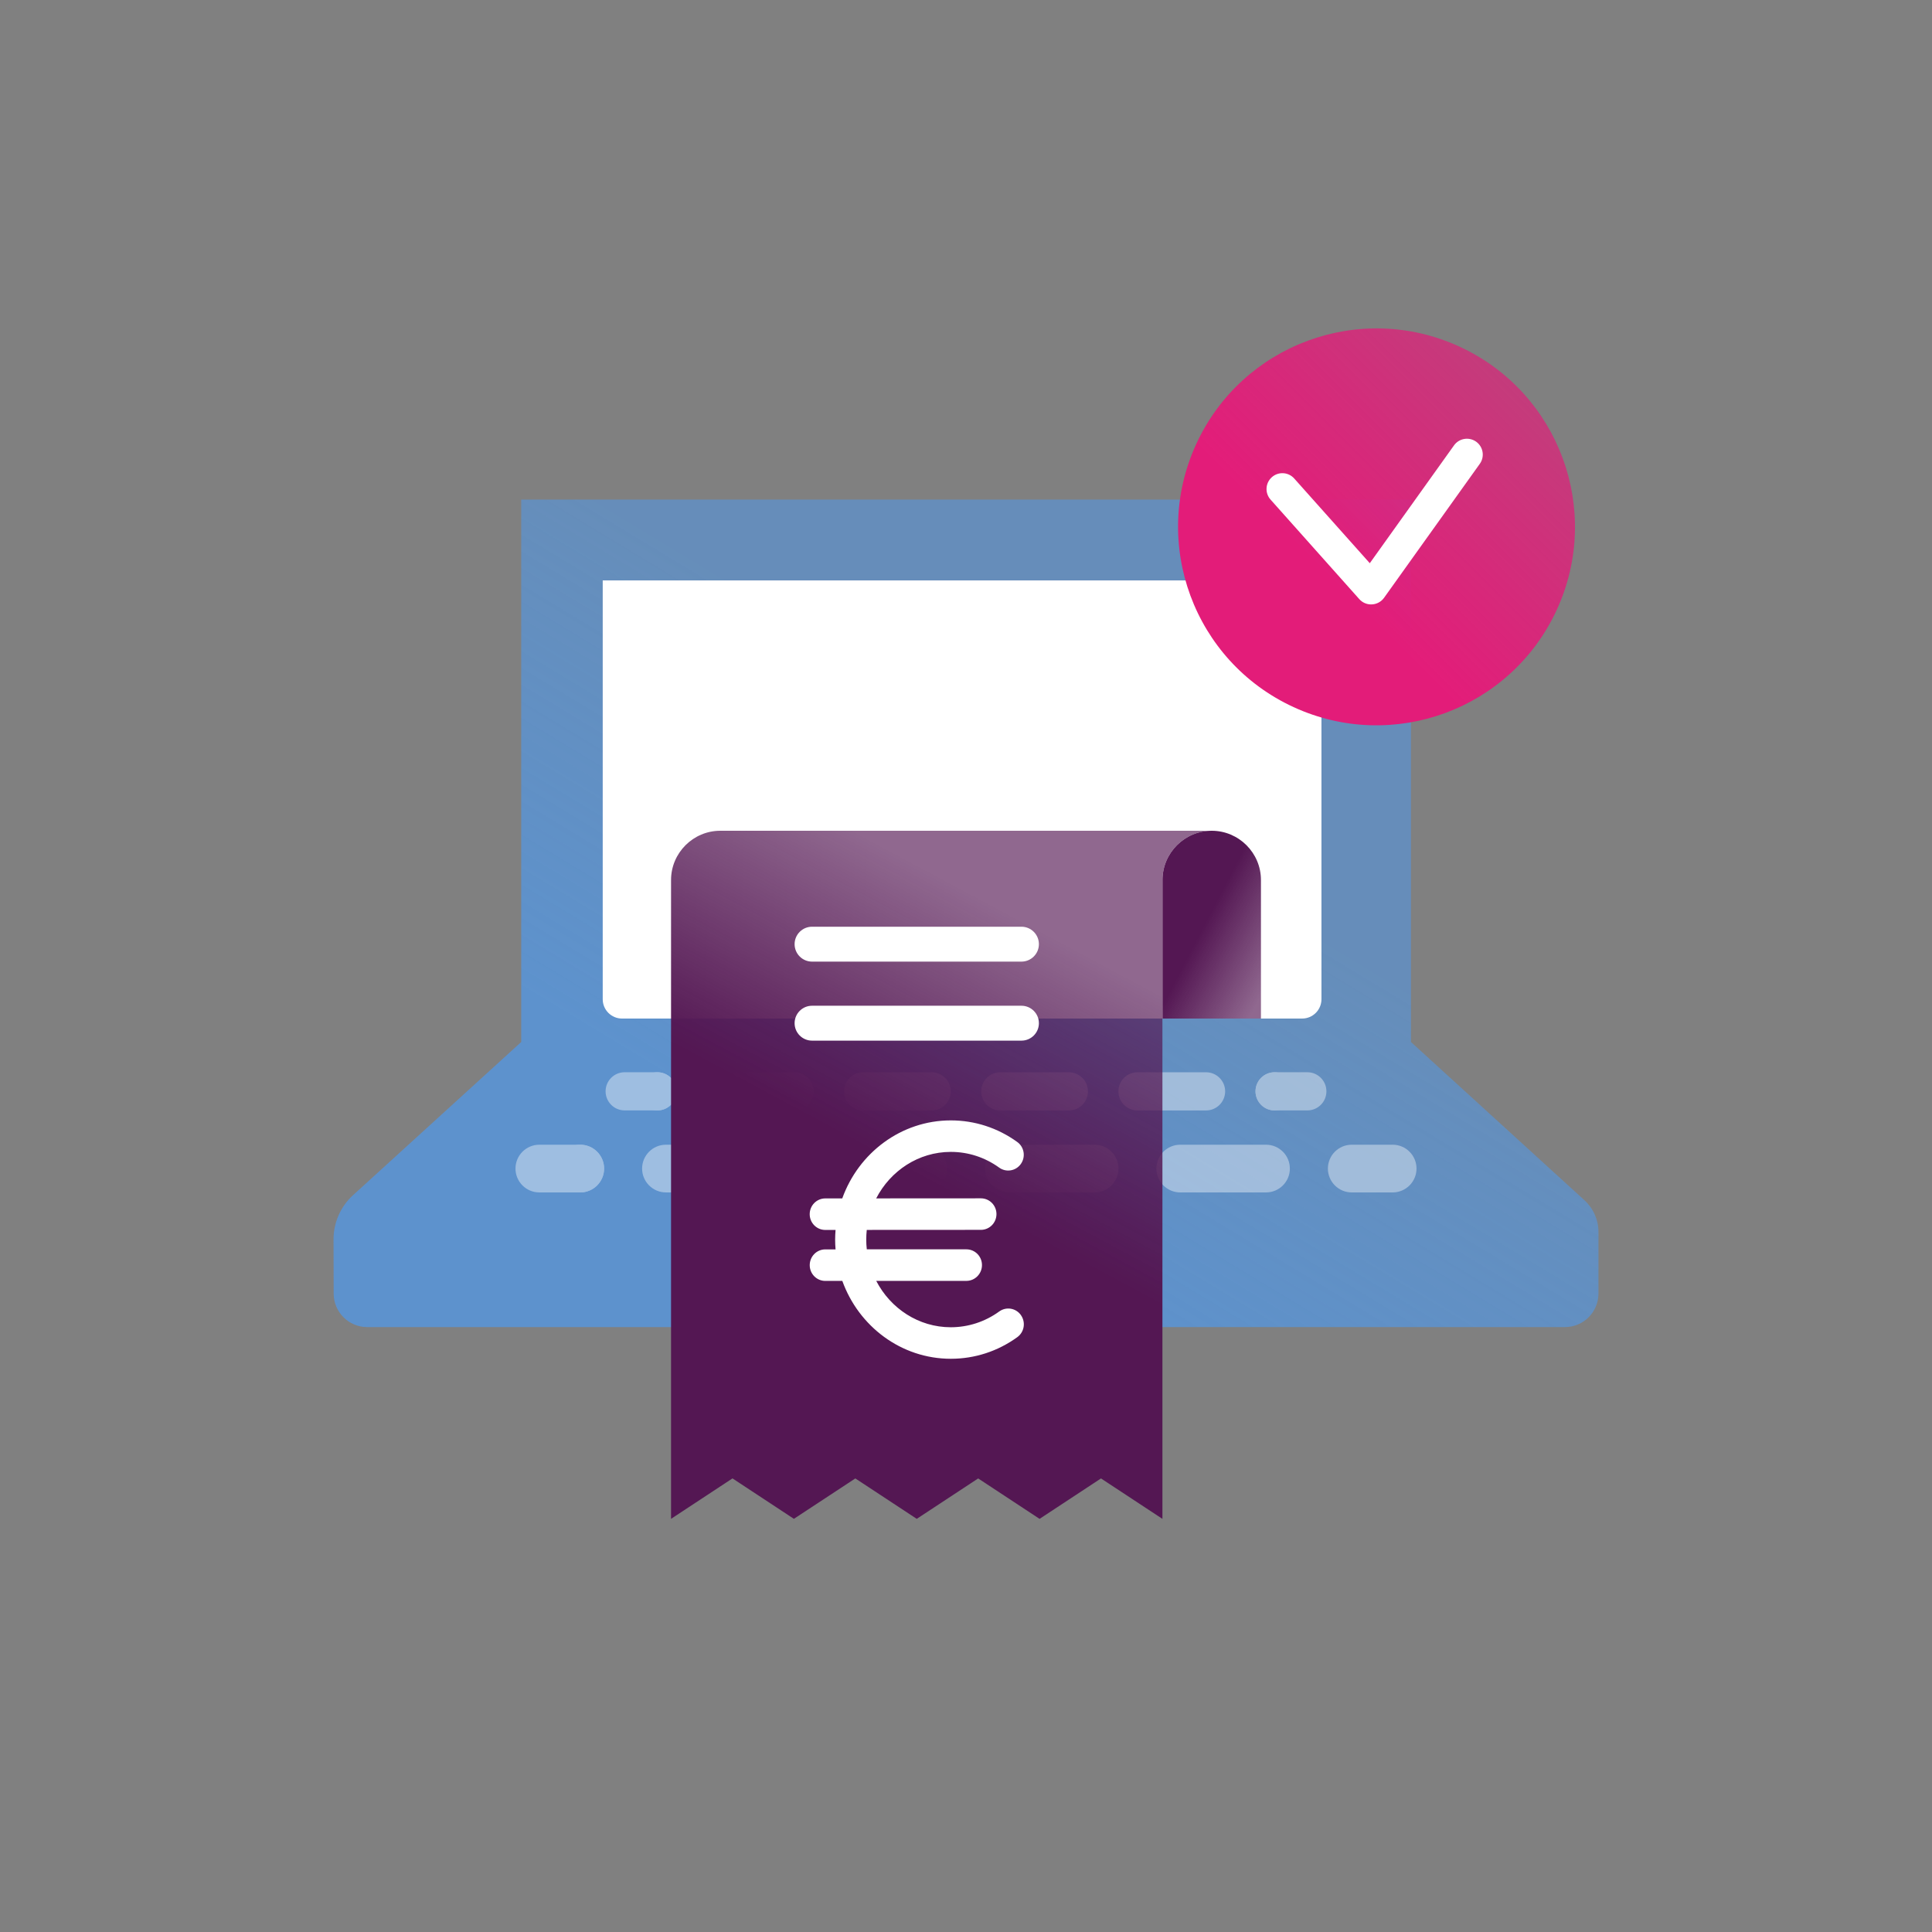 <?xml version="1.0" encoding="UTF-8"?><svg id="a" xmlns="http://www.w3.org/2000/svg" xmlns:xlink="http://www.w3.org/1999/xlink" viewBox="0 0 600 600"><rect x="0" y="0" width="600" height="600" fill="#808080" stroke="none"/><defs><style>.f{fill:url(#e);}.g{fill:url(#d);}.h{fill:url(#c);}.i{fill:url(#b);}.j{fill:#fff;}.k{opacity:.4;}</style><linearGradient id="b" x1="272.34" y1="373.83" x2="345.38" y2="253.03" gradientTransform="matrix(1, 0, 0, 1, 0, 0)" gradientUnits="userSpaceOnUse"><stop offset="0" stop-color="#5d92cd"/><stop offset="1" stop-color="#5d92cd" stop-opacity=".75"/></linearGradient><linearGradient id="c" x1="287.18" y1="365.98" x2="327.33" y2="290.95" gradientTransform="matrix(1, 0, 0, 1, 0, 0)" gradientUnits="userSpaceOnUse"><stop offset="0" stop-color="#541753"/><stop offset="1" stop-color="#541753" stop-opacity=".65"/></linearGradient><linearGradient id="d" x1="373.32" y1="288.62" x2="396.23" y2="300.52" xlink:href="#c"/><linearGradient id="e" x1="412.38" y1="178.74" x2="477.58" y2="113.53" gradientTransform="translate(397.51 -293.13) rotate(65.3)" gradientUnits="userSpaceOnUse"><stop offset="0" stop-color="#e31c79"/><stop offset="1" stop-color="#e31c79" stop-opacity=".65"/></linearGradient></defs><path class="i" d="M438.19,323.59V155.15H161.87v168.45l-52.24,47.58c-3.86,3.52-6.06,8.51-6.05,13.74l.04,16.8c0,5.75,4.66,10.42,10.42,10.42H486c5.75,0,10.42-4.66,10.42-10.42v-19.11c0-3.76-1.58-7.34-4.36-9.87l-53.86-49.13Z"/><g class="k"><path class="j" d="M180.2,370.32h-12.7c-4.09,0-7.41-3.32-7.41-7.41s3.32-7.41,7.41-7.41h12.7c4.09,0,7.41,3.32,7.41,7.41s-3.32,7.41-7.41,7.41Z"/><path class="j" d="M172.79,362.91c0-4.08,3.32-7.41,7.41-7.41h0c4.08,0,7.41,3.32,7.41,7.41h0c0,4.09-3.32,7.41-7.41,7.41h0c-4.09,0-7.41-3.32-7.41-7.41Z"/><path class="j" d="M393.17,370.32h-26.63c-4.09,0-7.41-3.32-7.41-7.41s3.32-7.41,7.41-7.41h26.63c4.09,0,7.41,3.32,7.41,7.41s-3.32,7.41-7.41,7.41Zm-53.23,0h-26.63c-4.08,0-7.41-3.32-7.41-7.41s3.32-7.41,7.41-7.41h26.63c4.08,0,7.41,3.32,7.41,7.41s-3.32,7.41-7.41,7.41Zm-53.26,0h-26.63c-4.08,0-7.41-3.32-7.41-7.41s3.32-7.41,7.41-7.41h26.63c4.08,0,7.41,3.32,7.41,7.41s-3.32,7.41-7.41,7.41Zm-53.23,0h-26.63c-4.08,0-7.41-3.32-7.41-7.41s3.32-7.41,7.41-7.41h26.63c4.06,0,7.39,3.32,7.39,7.41s-3.32,7.41-7.39,7.41Z"/><path class="j" d="M432.5,370.32h-12.7c-4.09,0-7.41-3.32-7.41-7.41s3.32-7.41,7.41-7.41h12.7c4.09,0,7.41,3.32,7.41,7.41s-3.32,7.41-7.41,7.41Z"/></g><g class="k"><path class="j" d="M204.16,344.85h-10.16c-3.27,0-5.93-2.65-5.93-5.93s2.65-5.93,5.93-5.93h10.16c3.27,0,5.93,2.65,5.93,5.93s-2.65,5.93-5.93,5.93Z"/><path class="j" d="M198.23,338.93c0-3.28,2.65-5.93,5.93-5.93h0c3.28,0,5.93,2.65,5.93,5.93h0c0,3.26-2.65,5.93-5.93,5.93h0c-3.28,0-5.93-2.67-5.93-5.93Z"/><path class="j" d="M395.84,344.86c-3.28,0-5.93-2.67-5.93-5.93s2.65-5.93,5.93-5.93,5.93,2.65,5.93,5.93-2.67,5.93-5.93,5.93Zm-21.29,0h-21.29c-3.28,0-5.93-2.67-5.93-5.93s2.65-5.93,5.93-5.93h21.29c3.26,0,5.93,2.65,5.93,5.93s-2.67,5.93-5.93,5.93Zm-42.61,0h-21.29c-3.26,0-5.93-2.67-5.93-5.93s2.67-5.93,5.93-5.93h21.29c3.28,0,5.93,2.65,5.93,5.93s-2.65,5.93-5.93,5.93Zm-42.59,0h-21.29c-3.28,0-5.93-2.67-5.93-5.93s2.65-5.93,5.93-5.93h21.29c3.26,0,5.93,2.65,5.93,5.93s-2.67,5.93-5.93,5.93Zm-42.61,0h-21.29c-3.26,0-5.93-2.67-5.93-5.93s2.67-5.93,5.93-5.93h21.29c3.28,0,5.93,2.65,5.93,5.93s-2.65,5.93-5.93,5.93Z"/><path class="j" d="M406,344.85h-10.16c-3.27,0-5.93-2.65-5.93-5.93s2.65-5.93,5.93-5.93h10.16c3.27,0,5.93,2.65,5.93,5.93s-2.65,5.93-5.93,5.93Z"/></g><path class="j" d="M187.18,180.26h223.21v130.06c0,3.31-2.69,6-6,6H193.18c-3.31,0-6-2.69-6-6V180.26h0Z"/><g><path class="h" d="M361.02,273.29c0-8.41,6.88-15.29,15.29-15.29H223.69c-8.41,0-15.29,6.88-15.29,15.29v198.4l19.08-12.56,19.06,12.55h.02l19.07-12.54,19.07,12.55h.01l19.07-12.55,19.06,12.55h.02l19.06-12.55,19.07,12.55h.01v-198.4Z"/><path class="g" d="M376.31,258h0c-8.41,0-15.29,6.88-15.29,15.29v43.03h30.58v-43.03c0-8.41-6.88-15.29-15.29-15.29Z"/><path class="j" d="M252.19,298.64h65.03c2.99,0,5.42-2.43,5.42-5.42s-2.43-5.42-5.42-5.42h-65.03c-2.99,0-5.42,2.43-5.42,5.42s2.43,5.42,5.42,5.42Z"/><path class="j" d="M252.19,323.18h65.03c2.99,0,5.42-2.43,5.42-5.42s-2.43-5.42-5.42-5.42h-65.03c-2.99,0-5.42,2.43-5.42,5.42s2.43,5.42,5.42,5.42Z"/><path class="j" d="M317.06,408.42c-1.55-2.2-4.57-2.7-6.74-1.13-4.42,3.2-9.61,4.89-15.02,4.9h-.02c-10.01,0-18.73-5.84-23.16-14.4h28.01c2.67-.01,4.83-2.21,4.83-4.91,0-2.7-2.16-4.89-4.83-4.89h-30.94c-.11-.98-.17-1.99-.17-3.01,0-1.02,.06-2.03,.16-3.02l35.45-.02c2.67,0,4.83-2.19,4.83-4.9,0-2.7-2.16-4.89-4.83-4.89h0l-32.52,.02c4.42-8.58,13.14-14.43,23.16-14.44h.02c5.4,0,10.59,1.69,15.01,4.88,2.17,1.57,5.19,1.06,6.74-1.14,1.55-2.2,1.05-5.26-1.13-6.82-6.06-4.38-13.19-6.7-20.62-6.7h-.02c-15.44,.01-28.64,10.11-33.7,24.23h-5.28c-2.67,0-4.83,2.2-4.83,4.9,0,2.7,2.16,4.89,4.83,4.89h3.2c-.08,1-.13,2-.13,3.02,0,1.02,.05,2.02,.13,3.02h-3.19c-2.67,0-4.83,2.19-4.83,4.9,0,2.7,2.16,4.89,4.83,4.89h5.29c5.08,14.1,18.27,24.18,33.7,24.18h.02c7.43,0,14.57-2.33,20.63-6.72,2.17-1.57,2.67-4.63,1.12-6.83Z"/></g><g><circle class="f" cx="427.49" cy="163.62" r="61.62" transform="translate(100.21 483.63) rotate(-65.3)"/><path class="j" d="M425.81,187.71c-1.4,0-2.74-.6-3.67-1.65l-27.56-30.91c-1.81-2.03-1.63-5.14,.4-6.95,2.03-1.81,5.14-1.63,6.95,.4l23.47,26.31,26.16-36.6c1.58-2.21,4.65-2.72,6.87-1.14,2.21,1.58,2.72,4.66,1.14,6.87l-29.74,41.61c-.87,1.22-2.25,1.97-3.74,2.05-.09,0-.18,0-.27,0Z"/></g></svg>